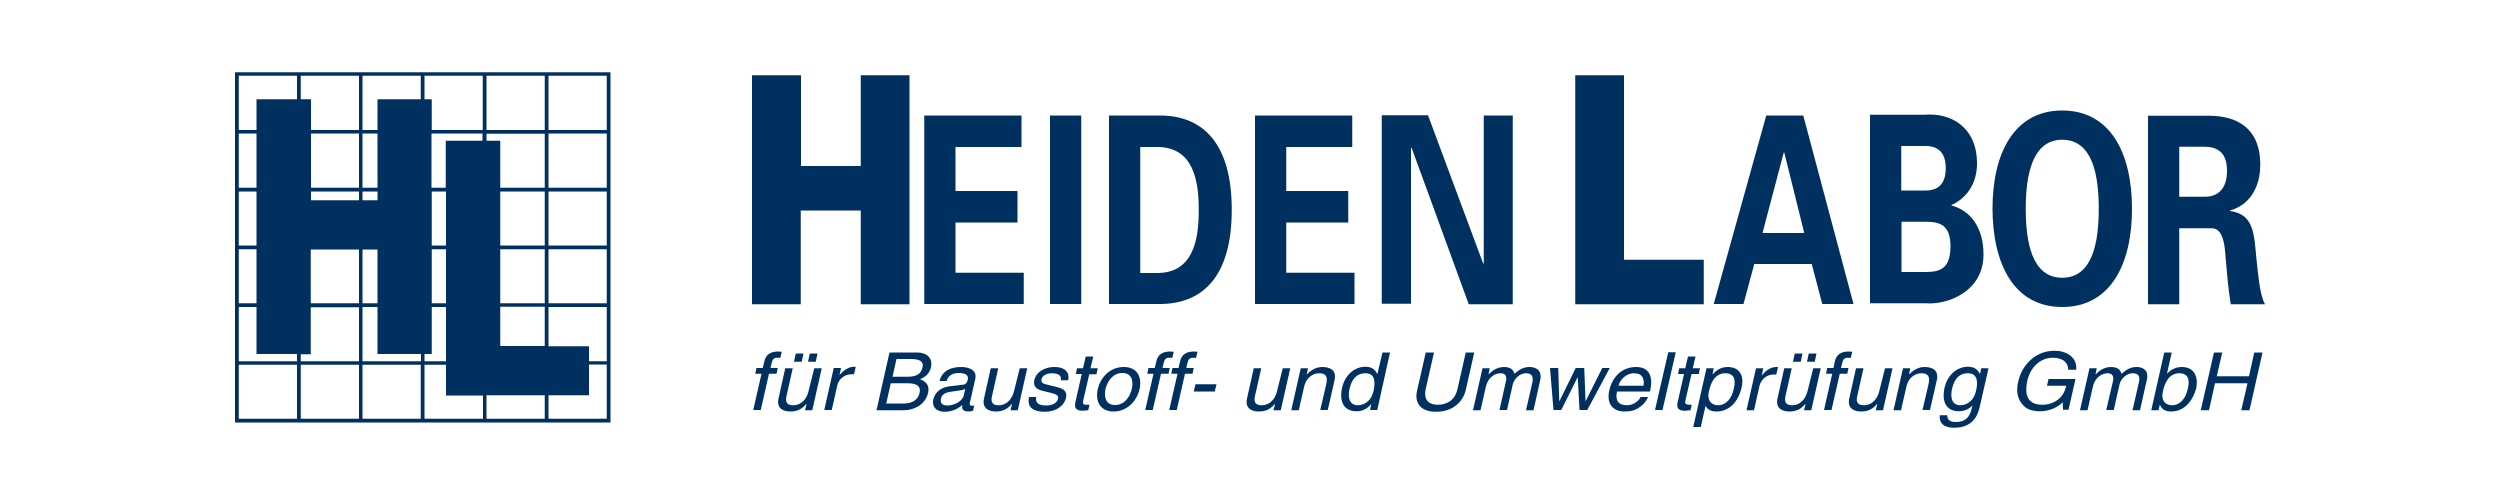 <?xml version="1.0" encoding="utf-8"?>
<!-- Generator: Adobe Illustrator 25.4.1, SVG Export Plug-In . SVG Version: 6.00 Build 0)  -->
<svg version="1.1" id="Layer_1" xmlns="http://www.w3.org/2000/svg" xmlns:xlink="http://www.w3.org/1999/xlink" x="0px" y="0px"
	 viewBox="0 0 1000 200" style="enable-background:new 0 0 1000 200;" xml:space="preserve">
<style type="text/css">
	.st0{fill:none;stroke:#00305F;stroke-width:1.574;stroke-miterlimit:10;}
	.st1{fill:#00305F;}
</style>
<path class="st1" d="M474.5,147.2l0.5-2.1c0.3-1.4,0.9-2,2.2-2c0.4,0,0.9,0,1.2,0.1l0.6-2.5c-0.5,0-0.9-0.1-1.4-0.1
	c-3,0-4.9,1.2-5.5,3.7l-0.7,2.9H469l-0.5,2.3h2.5l-3.3,14.5h3l3.3-14.5h3l0.5-2.3H474.5z M540.9,58.8V46.2H502v75.4h39.8v-12.5
	h-27.3V89h24.8V76.4h-24.8V58.8H540.9z M465,147.2l0.5-2.1c0.3-1.4,0.9-2,2.2-2c0.4,0,0.9,0,1.2,0.1l0.6-2.5c-0.5,0-0.9-0.1-1.4-0.1
	c-3,0-4.9,1.2-5.5,3.7l-0.7,2.9h-2.5l-0.5,2.3h2.5l-3.3,14.5h3l3.3-14.5h3l0.5-2.3H465z M528.9,146.8c-3.1,0-5.2,2-6.1,2.9h-0.1
	l0.5-2.4h-2.9l-3.8,16.8h3l2.1-9.2c1-4.6,4.3-5.6,6-5.6c3,0,3.5,1.5,2.9,4.4l-2.4,10.3h3l2.6-11.4
	C535,147.8,531.7,146.8,528.9,146.8z M510.8,156.5c-0.5,2.4-2.4,5.6-6.2,5.6c-2,0-3.3-0.9-2.6-3.7l2.5-11.1h-3l-2.7,12.1
	c-0.9,4,2,5.2,4.7,5.2c2.9,0,4.7-1,6.4-3l0.1,0.1l-0.6,2.4h2.9l3.8-16.8h-3L510.8,156.5z M308.2,147.2l0.5-2.1c0.3-1.4,0.9-2,2.2-2
	c0.4,0,0.9,0,1.2,0.1l0.6-2.5c-0.5,0-0.9-0.1-1.4-0.1c-3,0-4.9,1.2-5.5,3.7l-0.7,2.9h-2.5l-0.5,2.3h2.5l-3.3,14.5h3l3.3-14.5h3
	l0.5-2.3H308.2z M463.4,46.2h-19.8v75.4h19.8c18.1,0.2,29.3-11.5,29.3-37.7C492.7,57.7,481.5,46,463.4,46.2z M462.5,109.2h-6.4V58.8
	h6.4c14.8-0.2,17,13.2,17,25.2S477.3,109.4,462.5,109.2z M477.5,156.6h8.4l0.7-2.9h-8.4L477.5,156.6z M449.5,146.8
	c-5.8,0-9.4,4.5-10.4,8.9c-1,4.3,0.6,8.9,6.3,8.9c5.7,0,9.4-4.5,10.4-8.9C456.8,151.3,455.3,146.8,449.5,146.8z M452.7,155.6
	c-0.5,2.3-2.4,6.4-6.7,6.4c-4.3,0-4.3-4.2-3.8-6.4c0.5-2.2,2.4-6.4,6.7-6.4C453.3,149.2,453.3,153.4,452.7,155.6z M366.7,141h-10.9
	l-5.2,23.1h10.6c5.5,0,9.1-3.1,10-6.8c0.9-3.9-1.7-5-3.2-5.6c3-1.2,4.1-3.3,4.4-4.8C373.1,143.7,371.3,141,366.7,141z M367.8,157.2
	c-0.6,2.6-2.7,4.2-6.2,4.2h-7.1l1.8-8.1h6.6C365.7,153.3,368.6,153.9,367.8,157.2z M369,147c-0.6,2.8-2.8,3.7-6,3.7h-6l1.6-7.1h6.1
	C368.4,143.7,369.5,144.9,369,147z M327,141.4h-3.1l-0.7,3.3h3.1L327,141.4z M323.4,156.5c-0.5,2.4-2.4,5.6-6.2,5.6
	c-2,0-3.3-0.9-2.6-3.7l2.5-11.1h-3l-2.7,12.1c-0.9,4,2,5.2,4.7,5.2c2.9,0,4.7-1,6.4-3l0.1,0.1l-0.6,2.4h2.9l3.8-16.8h-3L323.4,156.5
	z M363.8,121.7V30.1h-19.5v36.3h-23.9V30.1h-19.6v91.6h19.5V84.2h24v37.5H363.8z M318.3,141.4l-0.7,3.3h3.1l0.7-3.3H318.3z
	 M335.8,150L335.8,150l0.6-2.8h-2.9l-3.8,16.8h3l2.2-9.8c0.5-2.4,2.8-4.5,5.6-4.5h1.1l0.7-2.9c-0.2-0.1-0.4-0.1-0.8-0.1
	C339.3,146.8,337.5,148.1,335.8,150z M432.5,46.2h-12.5v75.4h12.5V46.2z M408.6,58.8V46.2h-38.9v75.4h39.8v-12.5h-27.3V89h24.8V76.4
	h-24.8V58.8H408.6z M421.7,146.8c-3.5,0-7.2,1.7-8,5.4c-0.5,2.3,0.9,3.5,3.2,4.1l3.3,0.8c2.4,0.6,3.3,1.1,3,2.4
	c-0.4,1.9-2.6,2.7-4.7,2.7c-4.3,0-4.2-2.1-4-3.4h-2.9c-0.4,2-0.7,5.9,6.4,5.9c4.1,0,7.6-2.1,8.4-5.6c0.5-2.3-0.5-3.6-4.1-4.4
	l-2.9-0.7c-2.2-0.5-3.1-0.9-2.8-2.3c0.5-2.1,3.2-2.4,4.1-2.4c3.8,0,3.8,1.8,3.6,2.8h2.9C427.6,151.2,428.1,146.8,421.7,146.8z
	 M438.6,149.6l0.5-2.3h-2.9l1.1-4.7h-3l-1.1,4.7h-2.4l-0.5,2.3h2.4l-2.5,11.1c-0.5,2-0.2,3.6,2.8,3.6c0.3,0,1.2-0.1,2.3-0.2l0.5-2.2
	h-1.1c-0.6,0-1.8,0-1.5-1.3l2.5-10.9H438.6z M384.5,146.8c-4.4,0-7.6,1.6-8.7,5.6h2.8c0.5-1.3,1.4-3.2,4.9-3.2c2.9,0,4,1,3.6,2.7
	c-0.4,1.7-1.3,1.9-2,2l-5.1,0.6c-5.2,0.6-6.3,3.9-6.7,5.3c-0.6,2.9,1.2,4.9,4.5,4.9c3.5,0,5.7-1.5,7.1-2.7c-0.2,1.3-0.1,2.6,2.6,2.6
	c0.7,0,1.2-0.2,1.7-0.3l0.5-2.1c-0.4,0.1-0.8,0.1-1,0.1c-0.6,0-0.9-0.3-0.8-1l2.2-9.7C391.1,147.2,386,146.8,384.5,146.8z
	 M385.5,158.2c-0.5,2.2-3.7,4-6.5,4c-2.3,0-3-1.1-2.6-2.9c0.5-2.1,3-2.5,4.5-2.7c3.9-0.5,4.7-0.7,5.2-1.1L385.5,158.2z M405.6,156.5
	c-0.6,2.4-2.4,5.6-6.2,5.6c-2,0-3.3-0.9-2.6-3.7l2.5-11.1h-3l-2.7,12.1c-0.9,4,2,5.2,4.7,5.2c2.9,0,4.7-1,6.4-3l0.1,0.1l-0.6,2.4
	h2.9l3.8-16.8h-3L405.6,156.5z M654.5,146.8c-5.9,0-9.6,4.1-10.8,9.4c-1.1,4.9,1.1,8.4,6.1,8.4c2.9,0,4.2-0.6,5.2-1.2
	c2.6-1.4,4-3.8,4.2-4.6h-3c-0.4,1.2-2.5,3.3-5.4,3.3c-3.5,0-4.8-2-4-5.5H660C661.4,150.6,659.7,146.8,654.5,146.8z M657.4,154.3h-10
	c0.6-2.6,3.3-5,6.1-5C657.2,149.3,657.8,151.7,657.4,154.3z M769.8,146.8c-3.1,0-5.2,2-6.1,2.9h-0.1l0.5-2.4h-2.9l-3.8,16.8h3
	l2.1-9.2c1-4.6,4.3-5.6,6-5.6c3,0,3.5,1.5,2.9,4.4l-2.4,10.3h3l2.6-11.4C775.9,147.8,772.6,146.8,769.8,146.8z M792,149.6L792,149.6
	c-0.6-1-1.5-2.9-4.8-2.9c-4.8,0-8.3,3.7-9.4,8.4c-0.9,4-0.4,9.4,5.8,9.4c2.4,0,4.2-1.1,5.3-2.2l0-0.1h0.1l-0.2,0.7
	c-0.5,2-1.2,5.9-6.5,5.9c-0.7,0-3.5,0-3.4-2.7h-3c-0.4,4.5,3.6,5,5.7,5c8.3,0,9.7-6,10.3-8.4l3.5-15.4h-2.9L792,149.6z M790.4,156.4
	c-1,4.5-4.3,5.7-6.2,5.7c-3.3,0-4.2-2.8-3.4-6.5c0.5-2.1,1.7-6.3,6.3-6.3C791.6,149.3,791,153.7,790.4,156.4z M821,143.1
	c2.7,0,6.1,0.8,6.3,4.8h3.2c0.4-5.2-4.1-7.6-8.7-7.6c-8.1,0-13.1,6.3-14.4,11.9c-0.6,2.4-1.3,6.4,1.7,9.7c1,1.2,2.7,2.6,7,2.6
	c3.4,0,6.8-1.4,9-3.6l0.1,3h2.2l2.8-12.3h-10.8l-0.6,2.7h7.7c-0.6,2.5-1.6,4.5-4.1,6.1c-2.1,1.3-4.2,1.5-5.4,1.5
	c-6.6,0-7.1-4.8-6.1-9.5C812.2,146.4,816.6,143.1,821,143.1z M790.8,65.4c0-14.7-10.6-20.4-21-19.5h-21.8v75.4H770
	c8.9,0.8,23.4-4.6,23.4-19.5c0-11.1-5.5-17.7-12.8-19.6v-0.2C786.4,79.4,790.8,73.7,790.8,65.4z M760.5,58.4h9.7
	c5.2,0,8.1,2.8,8.1,8.9c0,6.1-2.9,8.9-8.1,8.9h-9.7V58.4z M770.3,108.8h-9.7V88.7h9.7c5.9,0,9.9,1.4,9.9,10
	C780.1,107.4,776.1,108.8,770.3,108.8z M736.4,147.2l0.5-2.1c0.3-1.4,0.9-2,2.2-2c0.4,0,0.8,0,1.2,0.1l0.6-2.5
	c-0.5,0-0.9-0.1-1.4-0.1c-3,0-4.9,1.2-5.5,3.7l-0.6,2.9h-2.5l-0.5,2.3h2.5l-3.3,14.5h3l3.3-14.5h3l0.5-2.3H736.4z M751.7,156.5
	c-0.6,2.4-2.4,5.6-6.2,5.6c-2,0-3.3-0.9-2.6-3.7l2.5-11.1h-3l-2.7,12.1c-0.9,4,2,5.2,4.7,5.2c2.9,0,4.7-1,6.4-3l0.1,0.1l-0.6,2.4
	h2.9l3.8-16.8h-3L751.7,156.5z M899.6,150.5h-12.9l2.2-9.5h-3.3l-5.3,23.1h3.3l2.4-10.8H899l-2.5,10.8h3.3l5.2-23.1h-3.3
	L899.6,150.5z M721.3,46.2h-14.8l-21,75.4h11.9l4.3-16h23l4.2,16h12.5L721.3,46.2z M705,93.2l8.5-32.2h0.2l8,32.2H705z M892,84.4
	v-0.2c7.2-2,12.1-8.5,12.1-18.3c0-15.4-10.2-19.5-20.2-19.6h-24.7v75.4h12.5V91.3h13.2c4.1,0.2,4.9,6,5.2,10.1
	c0.6,6.8,1.1,13.6,2.2,20.3H906c-2.3-4.2-2.8-13.1-3.4-17.9C901.6,93.4,901.6,85.7,892,84.4z M882.1,78.7h-10.4v-20h10.4
	c5.5,0.1,8.7,2.9,8.7,9.6C890.8,75.1,887.6,78.6,882.1,78.7z M824.9,122.8c19.2,0,27.9-17,27.9-39.3c0-22.3-8.7-39.3-27.9-39.3
	c-19.2,0-27.9,17-27.9,39.3C797.1,105.8,805.7,122.8,824.9,122.8z M824.9,55.9c12.3,0,14.6,14.6,14.6,27.6c0,13-2.3,27.6-14.6,27.6
	c-12.3,0-14.6-14.6-14.6-27.6C810.3,70.5,812.7,55.9,824.9,55.9z M854.7,146.8c-2.8,0-4.2,1.2-6.1,2.7c-0.3-0.9-0.9-2.7-4.2-2.7
	c-3.2,0-5.2,2-6.1,2.9h-0.1l0.5-2.4h-2.9l-3.8,16.8h3l2.1-9.2c1-4.6,4.3-5.6,6-5.6c2.2,0,2.4,1.7,2.1,3.1l-2.7,11.6h3l2.3-10.2
	c0.5-2.2,2.7-4.5,5.3-4.5c2.6,0,3,1.6,2.4,3.9l-2.5,10.9h3l2.6-11.6C860,147.7,856.6,146.8,854.7,146.8z M872.7,146.8
	c-2.1,0-4.1,0.8-5.8,2.6h-0.1l1.9-8.4h-3l-5.2,23.1h2.9l0.5-2.1h0.1c0.4,0.9,1.3,2.6,4.4,2.6c6.1,0,9.1-5.4,10.1-9.4
	C879.4,150.4,877.5,146.8,872.7,146.8z M875.1,155.6c-0.8,3.7-3,6.5-6.3,6.5c-1.9,0-4.7-1.2-3.6-5.7c0.6-2.7,2.1-7.1,6.5-7.1
	C876.3,149.3,875.6,153.5,875.1,155.6z M630.1,30.1v91.6h51.4v-17.8h-31.9V30.1H630.1z M611.9,146.8c-2.8,0-4.3,1.2-6.1,2.7
	c-0.3-0.9-0.9-2.7-4.2-2.7c-3.2,0-5.2,2-6.1,2.9h-0.1l0.5-2.4h-2.9l-3.8,16.8h3l2.1-9.2c1-4.6,4.3-5.6,6-5.6c2.2,0,2.4,1.7,2.1,3.1
	l-2.6,11.6h3l2.3-10.2c0.5-2.2,2.7-4.5,5.3-4.5c2.6,0,3,1.6,2.5,3.9l-2.5,10.9h3l2.6-11.6C617.2,147.7,613.8,146.8,611.9,146.8z
	 M726.6,141.4h-3.1l-0.7,3.3h3.1L726.6,141.4z M551,149.4l-0.1,0.2c-0.5-1-1.5-2.9-4.7-2.9c-4.8,0-8.3,3.7-9.4,8.4
	c-0.9,4-0.3,9.4,5.8,9.4c1.7,0,3.9-0.5,5.8-2.8h0.1l-0.5,2.3h2.9L556,141h-3L551,149.4z M549.4,156.4c-1,4.5-4.3,5.7-6.2,5.7
	c-3.3,0-4.2-2.8-3.4-6.5c0.5-2.1,1.7-6.3,6.4-6.3C550.5,149.3,550,153.7,549.4,156.4z M640.9,147.2l-6.6,13.2h-0.1l-0.5-13.2h-3.4
	l-6.5,13.2h-0.1l-0.4-13.2H620l1.4,16.8h3.1l6.5-13h0.1l0.7,13h3.1l9-16.8H640.9z M586.3,141l-3.3,14.6c-1.1,5-4.9,6.3-7.9,6.3
	c-3,0-5.9-1.4-4.8-6.4l3.3-14.5h-3.3l-3.5,15.4c-1,4.3,1,8.3,7.6,8.3c6.8,0,10.8-4,11.9-8.7l3.4-15H586.3z M605.1,121.7V46.2h-11.6
	v59.1l-0.2,0.2l-22.1-59.4h-18.5v75.4h11.7V59.2l0.2-0.2l22.9,62.7H605.1z M662,164h3l5.3-23.1h-3L662,164z M723,156.5
	c-0.6,2.4-2.4,5.6-6.2,5.6c-2,0-3.3-0.9-2.6-3.7l2.5-11.1h-3l-2.7,12.1c-0.9,4,2,5.2,4.7,5.2c2.9,0,4.7-1,6.4-3l0.1,0.1l-0.6,2.4
	h2.9l3.8-16.8h-3L723,156.5z M717.9,141.4l-0.7,3.3h3.1l0.7-3.3H717.9z M710.6,146.8c-2.3,0-4.2,1.3-5.8,3.3h-0.1l0.6-2.8h-2.9
	l-3.8,16.8h3l2.2-9.8c0.6-2.4,2.8-4.5,5.6-4.5h1.1l0.7-2.9C711.1,146.8,711,146.8,710.6,146.8z M691.1,146.8c-3.3,0-5.1,1.9-6,2.9
	H685l0.5-2.4h-2.9l-5.3,23.5h3l1.9-8.4h0.1c0.5,1.2,1.9,2.2,4.3,2.2c6.1,0,9.1-5.4,10-9.4C697.8,150.4,695.9,146.8,691.1,146.8z
	 M693.5,155.6c-0.8,3.7-3,6.5-6.3,6.5c-1.9,0-4.7-1.2-3.6-5.7c0.6-2.7,2.1-7.1,6.5-7.1C694.7,149.3,694,153.5,693.5,155.6z
	 M674.1,160.5l2.5-10.9h2.9l0.5-2.3h-2.9l1.1-4.7h-3l-1.1,4.7h-2.4l-0.5,2.3h2.4l-2.5,11.1c-0.5,2-0.2,3.6,2.8,3.6
	c0.3,0,1.2-0.1,2.3-0.2l0.5-2.2h-1.1C675,161.8,673.8,161.8,674.1,160.5z M94,28.9V169h150.2V28.9H94z M169.8,141.6h2.9v-18.8h5.7
	v21.7h-8.6V141.6z M178.4,99.7v21.6h-5.7V99.7H178.4z M172.7,98.2V76.6h5.7v21.6H172.7z M145,53.4h6v21.7h-6V53.4z M145,76.6h6v3.5
	h-6V76.6z M145,99.8h6v21.5h-6V99.8z M95.5,53.4h7.1v21.7h-7.1V53.4z M95.5,76.6h7.1v21.6h-7.1V76.6z M95.5,99.7h7.1v21.6h-7.1V99.7
	z M118.8,167.5H95.5v-21.6h23.3V167.5z M118.8,144.5H95.5v-21.7h7.1v18.8h16.2V144.5z M118.8,39.7h-16.2V52h-7.1V30.3h23.3V39.7z
	 M143.6,167.5h-23.3v-21.6h23.3V167.5z M143.6,144.5h-23.3v-2.8h4v-18.8h19.3V144.5z M143.6,121.3h-19.3V99.8h19.3V121.3z
	 M143.6,80.1h-19.2v-3.5h19.2V80.1z M143.6,75.1h-19.2V53.4h19.2V75.1z M143.6,52h-19.2V39.7h-4.1v-9.4h23.3V52z M168.4,167.5H145
	v-21.6h23.3V167.5z M168.4,144.5H145v-21.7h6v18.8h17.4V144.5z M168.4,39.7H151V52h-6V30.3h23.3V39.7z M193.1,167.5h-23.3v-21.6h8.6
	v12.3h14.8V167.5z M193.1,56.3h-14.8v18.8h-5.7V53.4h20.4V56.3z M193.1,52h-20.4V39.7h-2.9v-9.4h23.3V52z M217.9,167.5h-23.3v-9.4
	h23.3V167.5z M217.9,138.4h-17.8v-15.7h17.8V138.4z M217.9,121.3h-17.8V99.7h17.8V121.3z M217.9,98.2h-17.8V76.6h17.8V98.2z
	 M217.9,75.1h-17.8V56.3h-5.5v-2.8h23.3V75.1z M217.9,52h-23.3V30.3h23.3V52z M242.7,167.5h-23.3v-9.4h16.2v-12.3h7.1V167.5z
	 M242.7,144.5h-7.1v-6h-16.2v-15.7h23.3V144.5z M242.7,121.3h-23.3V99.7h23.3V121.3z M242.7,98.2h-23.3V76.6h23.3V98.2z M242.7,75.1
	h-23.3V53.4h23.3V75.1z M242.7,52h-23.3V30.3h23.3V52z"/>
</svg>
